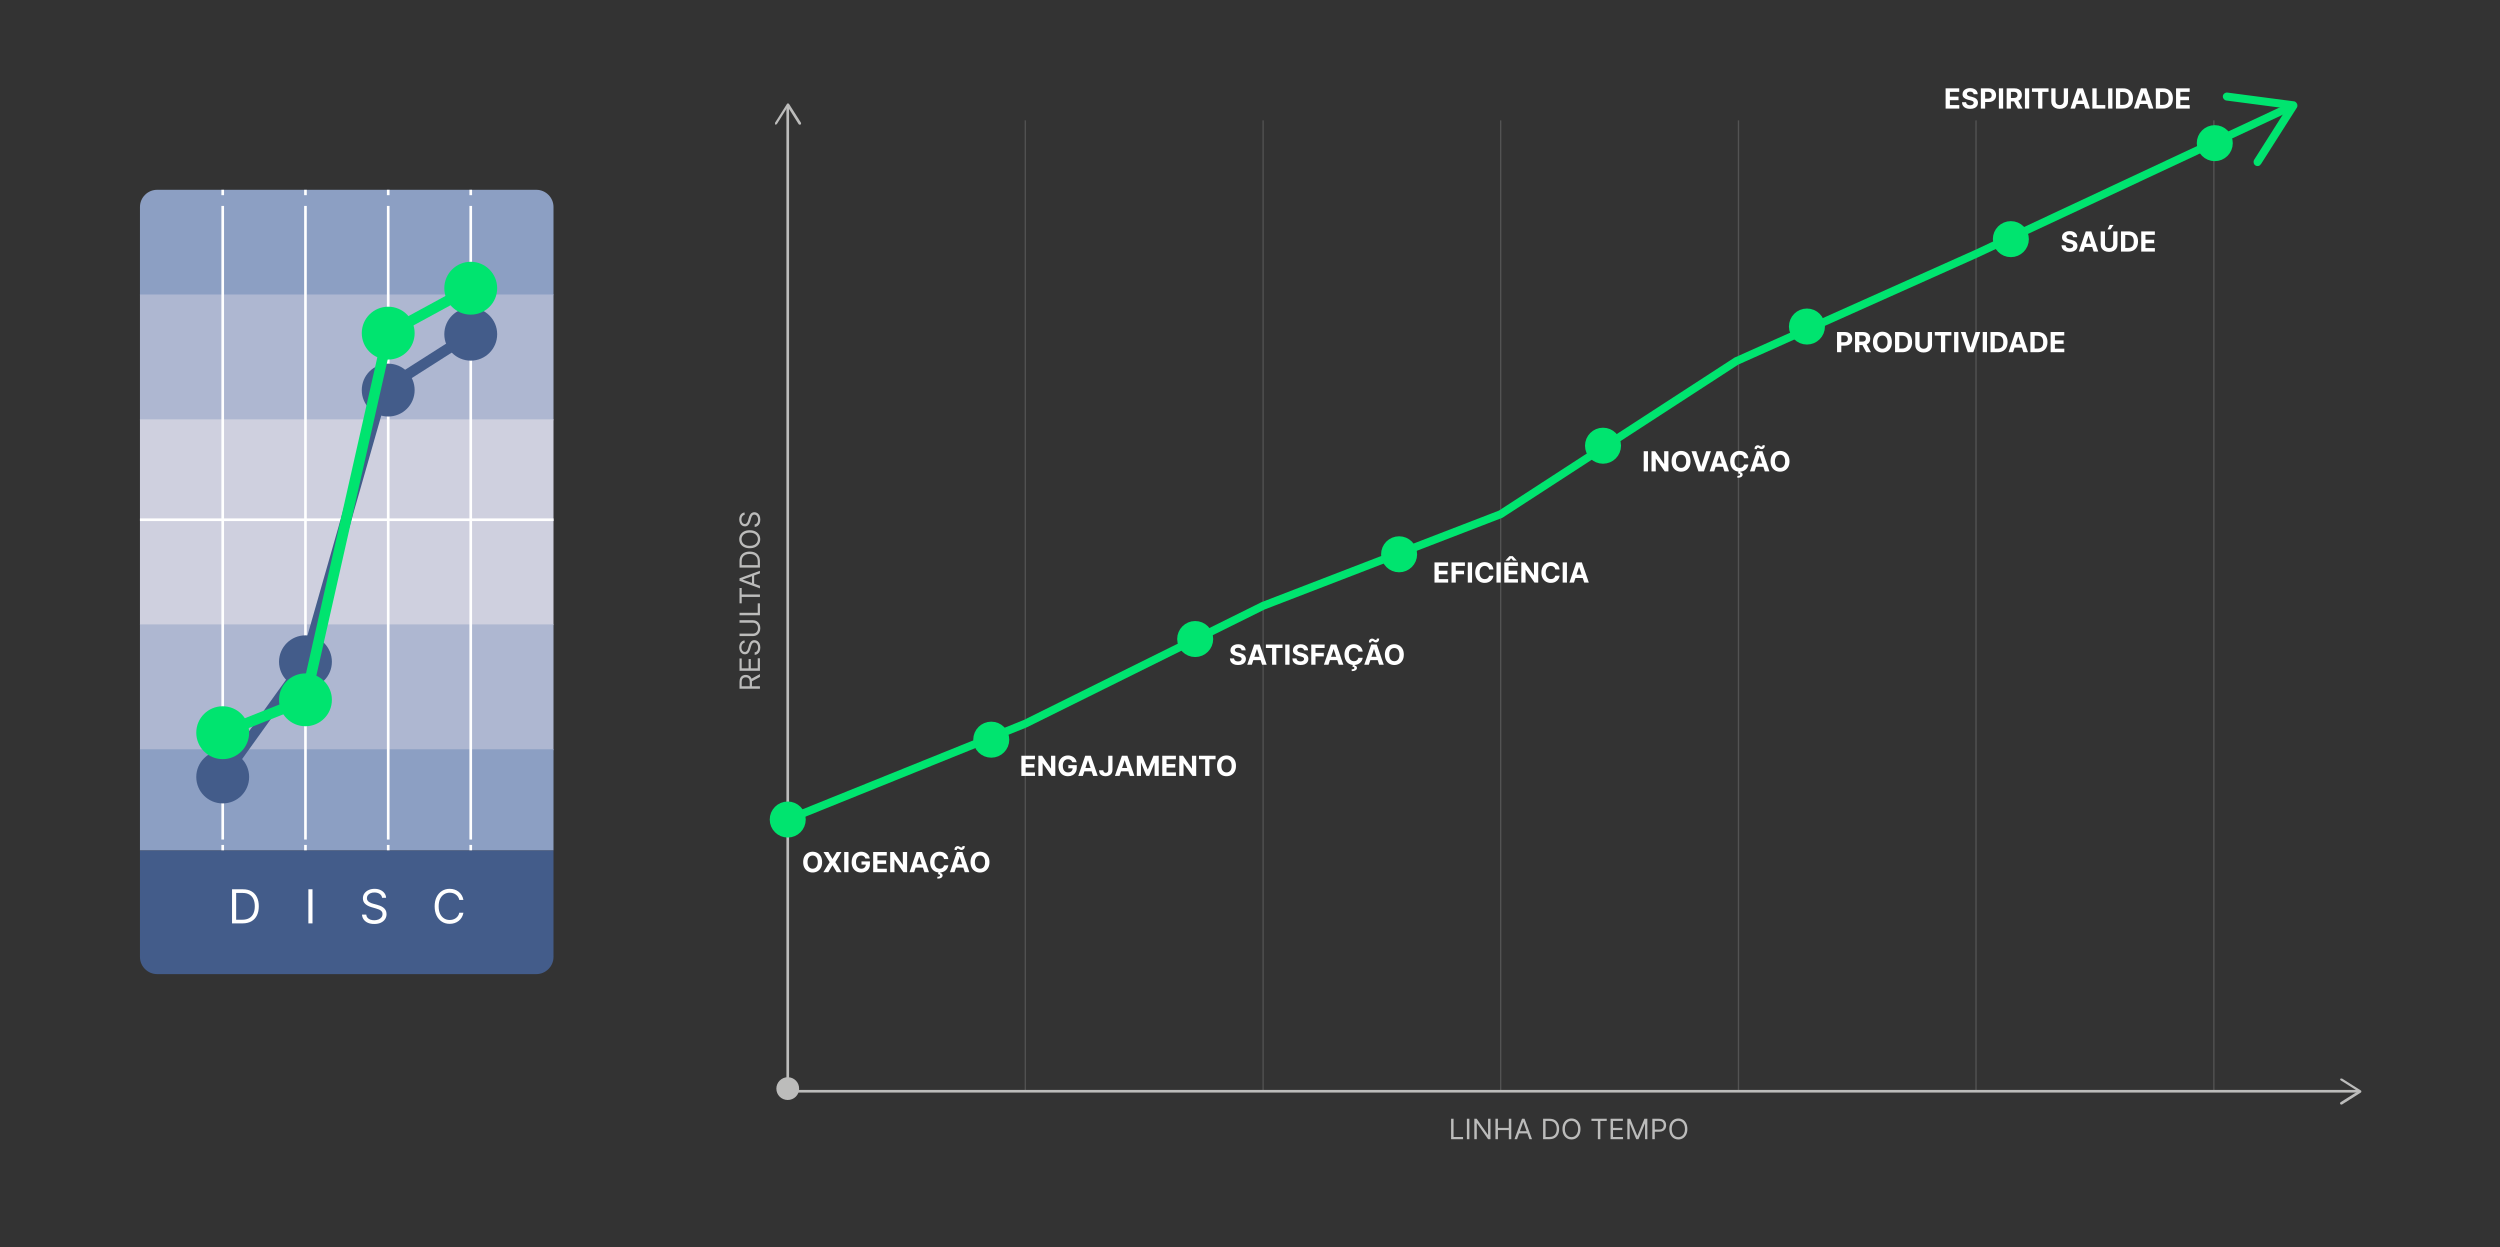 <svg xmlns="http://www.w3.org/2000/svg" width="944" height="471" viewBox="0 0 944 471" fill="none"><rect x="0" y="0" width="944" height="471" fill="#333333" stroke="none"/><g clip-path="url(#clip0_2011_10573)"><path d="M52.849 321.074H209.002V361.33C209.002 364.901 206.08 367.823 202.509 367.823H59.342C55.771 367.823 52.849 364.901 52.849 361.33V321.074Z" fill="#435C8A"></path><path d="M91.587 348.669H87.615V335.796H91.763C93.012 335.796 94.08 336.054 94.969 336.57C95.857 337.081 96.538 337.816 97.011 338.776C97.485 339.731 97.722 340.875 97.722 342.208C97.722 343.549 97.483 344.703 97.005 345.671C96.527 346.635 95.832 347.376 94.918 347.896C94.005 348.411 92.894 348.669 91.587 348.669ZM89.173 347.286H91.486C92.551 347.286 93.433 347.081 94.133 346.67C94.832 346.26 95.354 345.675 95.698 344.917C96.041 344.158 96.213 343.255 96.213 342.208C96.213 341.168 96.043 340.274 95.704 339.524C95.365 338.77 94.858 338.191 94.183 337.789C93.508 337.383 92.668 337.179 91.662 337.179H89.173V347.286ZM118.002 335.796V348.669H116.443V335.796H118.002ZM144.274 339.015C144.199 338.378 143.893 337.883 143.357 337.531C142.82 337.179 142.162 337.003 141.383 337.003C140.813 337.003 140.315 337.095 139.887 337.28C139.464 337.464 139.133 337.718 138.894 338.04C138.659 338.363 138.542 338.73 138.542 339.14C138.542 339.484 138.624 339.779 138.787 340.027C138.955 340.27 139.168 340.473 139.428 340.636C139.688 340.796 139.96 340.928 140.245 341.032C140.53 341.133 140.792 341.215 141.031 341.277L142.338 341.629C142.674 341.717 143.047 341.839 143.457 341.994C143.872 342.149 144.268 342.361 144.645 342.629C145.027 342.893 145.341 343.232 145.588 343.647C145.835 344.062 145.959 344.571 145.959 345.174C145.959 345.87 145.777 346.499 145.412 347.06C145.052 347.622 144.524 348.068 143.828 348.399C143.137 348.73 142.297 348.895 141.308 348.895C140.386 348.895 139.588 348.747 138.913 348.449C138.242 348.152 137.714 347.737 137.329 347.205C136.948 346.672 136.732 346.054 136.682 345.35H138.291C138.333 345.837 138.496 346.239 138.781 346.557C139.07 346.872 139.435 347.106 139.875 347.261C140.319 347.412 140.796 347.488 141.308 347.488C141.903 347.488 142.437 347.391 142.91 347.198C143.384 347.001 143.759 346.729 144.036 346.381C144.312 346.029 144.45 345.619 144.45 345.149C144.45 344.722 144.331 344.374 144.092 344.106C143.853 343.838 143.539 343.62 143.149 343.452C142.76 343.285 142.338 343.138 141.886 343.012L140.302 342.56C139.296 342.271 138.5 341.858 137.913 341.321C137.327 340.785 137.034 340.083 137.034 339.216C137.034 338.495 137.228 337.866 137.618 337.33C138.012 336.79 138.54 336.371 139.202 336.073C139.868 335.771 140.612 335.62 141.433 335.62C142.263 335.62 143.001 335.769 143.646 336.067C144.291 336.36 144.802 336.762 145.18 337.274C145.561 337.785 145.762 338.365 145.783 339.015H144.274ZM174.987 339.819H173.429C173.336 339.371 173.175 338.977 172.945 338.638C172.718 338.298 172.442 338.013 172.115 337.783C171.792 337.548 171.434 337.372 171.04 337.255C170.646 337.137 170.236 337.079 169.808 337.079C169.029 337.079 168.323 337.276 167.69 337.67C167.061 338.063 166.561 338.644 166.188 339.411C165.819 340.177 165.635 341.118 165.635 342.233C165.635 343.347 165.819 344.288 166.188 345.055C166.561 345.822 167.061 346.402 167.69 346.796C168.323 347.19 169.029 347.387 169.808 347.387C170.236 347.387 170.646 347.328 171.04 347.211C171.434 347.094 171.792 346.92 172.115 346.689C172.442 346.455 172.718 346.168 172.945 345.828C173.175 345.485 173.336 345.091 173.429 344.646H174.987C174.87 345.304 174.656 345.893 174.346 346.413C174.036 346.932 173.651 347.374 173.19 347.739C172.729 348.099 172.211 348.374 171.637 348.562C171.067 348.751 170.458 348.845 169.808 348.845C168.71 348.845 167.734 348.577 166.879 348.041C166.024 347.504 165.352 346.742 164.861 345.753C164.371 344.764 164.126 343.59 164.126 342.233C164.126 340.875 164.371 339.702 164.861 338.713C165.352 337.724 166.024 336.961 166.879 336.425C167.734 335.889 168.71 335.62 169.808 335.62C170.458 335.62 171.067 335.715 171.637 335.903C172.211 336.092 172.729 336.368 173.19 336.733C173.651 337.093 174.036 337.533 174.346 338.053C174.656 338.568 174.87 339.157 174.987 339.819Z" fill="white"></path><path d="M59.342 71.669H202.509C206.08 71.669 209.002 74.591 209.002 78.162V111.438H52.849V78.162C52.849 74.591 55.771 71.669 59.342 71.669Z" fill="#8C9FC3"></path><path d="M209.002 111.194H52.849V158.673H209.002V111.194Z" fill="#AEB7D1"></path><path d="M209.002 158.348H52.849V196.493H209.002V158.348Z" fill="#CFD0DF"></path><path d="M209.002 196.25H52.849V236.019H209.002V196.25Z" fill="#CFD0DF"></path><path d="M209.002 235.775H52.849V283.254H209.002V235.775Z" fill="#AEB7D1"></path><path d="M209.002 282.929H52.849V321.075H209.002V282.929Z" fill="#8C9FC3"></path><path d="M84.097 71.669V73.698" stroke="white" stroke-miterlimit="10"></path><path d="M84.097 77.756V317.017" stroke="white" stroke-miterlimit="10"></path><path d="M84.097 319.046V321.075" stroke="white" stroke-miterlimit="10"></path><path d="M115.344 71.669V73.698" stroke="white" stroke-miterlimit="10"></path><path d="M115.344 77.756V317.017" stroke="white" stroke-miterlimit="10"></path><path d="M115.344 319.046V321.075" stroke="white" stroke-miterlimit="10"></path><path d="M146.591 71.669V73.698" stroke="white" stroke-miterlimit="10"></path><path d="M146.591 77.756V317.017" stroke="white" stroke-miterlimit="10"></path><path d="M146.591 319.046V321.075" stroke="white" stroke-miterlimit="10"></path><path d="M177.752 71.669V73.698" stroke="white" stroke-miterlimit="10"></path><path d="M177.752 77.756V317.017" stroke="white" stroke-miterlimit="10"></path><path d="M177.752 319.046V321.075" stroke="white" stroke-miterlimit="10"></path><path d="M52.849 196.25H209.002" stroke="white" stroke-miterlimit="10"></path><path d="M146.587 157.281C152.1 157.281 156.57 152.812 156.57 147.299C156.57 141.785 152.1 137.316 146.587 137.316C141.074 137.316 136.604 141.785 136.604 147.299C136.604 152.812 141.074 157.281 146.587 157.281Z" fill="#435C8A"></path><path d="M177.751 136.18C183.265 136.18 187.734 131.71 187.734 126.197C187.734 120.684 183.265 116.214 177.751 116.214C172.238 116.214 167.769 120.684 167.769 126.197C167.769 131.71 172.238 136.18 177.751 136.18Z" fill="#435C8A"></path><path d="M115.34 259.868C120.854 259.868 125.323 255.399 125.323 249.885C125.323 244.372 120.854 239.903 115.34 239.903C109.827 239.903 105.358 244.372 105.358 249.885C105.358 255.399 109.827 259.868 115.34 259.868Z" fill="#435C8A"></path><path d="M84.094 303.37C89.607 303.37 94.076 298.9 94.076 293.387C94.076 287.874 89.607 283.404 84.094 283.404C78.58 283.404 74.111 287.874 74.111 293.387C74.111 298.9 78.58 303.37 84.094 303.37Z" fill="#435C8A"></path><path d="M84.094 293.387L115.341 249.885L144.64 147.298L177.753 126.197" stroke="#435C8A" stroke-width="4" stroke-miterlimit="10"></path><path d="M177.751 118.811C183.265 118.811 187.734 114.342 187.734 108.829C187.734 103.315 183.265 98.846 177.751 98.846C172.238 98.846 167.769 103.315 167.769 108.829C167.769 114.342 172.238 118.811 177.751 118.811Z" fill="#00E46F"></path><path d="M146.587 135.774C152.1 135.774 156.57 131.305 156.57 125.791C156.57 120.278 152.1 115.809 146.587 115.809C141.074 115.809 136.604 120.278 136.604 125.791C136.604 131.305 141.074 135.774 146.587 135.774Z" fill="#00E46F"></path><path d="M115.34 274.233C120.854 274.233 125.323 269.764 125.323 264.251C125.323 258.737 120.854 254.268 115.34 254.268C109.827 254.268 105.358 258.737 105.358 264.251C105.358 269.764 109.827 274.233 115.34 274.233Z" fill="#00E46F"></path><path d="M84.094 286.651C89.607 286.651 94.076 282.181 94.076 276.668C94.076 271.155 89.607 266.685 84.094 266.685C78.58 266.685 74.111 271.155 74.111 276.668C74.111 282.181 78.58 286.651 84.094 286.651Z" fill="#00E46F"></path><path d="M84.094 276.668L115.341 264.25L146.588 125.791L177.753 108.828" stroke="#00E46F" stroke-width="4" stroke-miterlimit="10"></path><path d="M297.45 45.455V412.055" stroke="#D3D3D3" stroke-width="0.5" stroke-miterlimit="10"></path><path opacity="0.2" d="M387.15 45.455V412.055" stroke="#D3D3D3" stroke-width="0.5" stroke-miterlimit="10"></path><path opacity="0.2" d="M476.95 45.455V412.055" stroke="#D3D3D3" stroke-width="0.5" stroke-miterlimit="10"></path><path opacity="0.2" d="M566.65 45.455V412.055" stroke="#D3D3D3" stroke-width="0.5" stroke-miterlimit="10"></path><path opacity="0.2" d="M656.45 45.455V412.055" stroke="#D3D3D3" stroke-width="0.5" stroke-miterlimit="10"></path><path opacity="0.2" d="M835.95 45.455V412.055" stroke="#D3D3D3" stroke-width="0.5" stroke-miterlimit="10"></path><path opacity="0.2" d="M746.15 45.455V412.055" stroke="#D3D3D3" stroke-width="0.5" stroke-miterlimit="10"></path><path d="M297.45 40.255V411.255" stroke="#BCBCBB" stroke-miterlimit="10"></path><path d="M292.65 47.055C292.85 47.155 293.15 47.055 293.35 46.855L297.45 40.355L301.55 46.855C301.65 47.055 302.05 47.155 302.25 47.055C302.45 46.955 302.55 46.555 302.45 46.355L297.95 39.255C297.95 39.155 297.65 39.055 297.55 39.055C297.45 39.055 297.25 39.055 297.15 39.255L292.65 46.355C292.65 46.355 292.65 46.555 292.65 46.655C292.65 46.855 292.65 46.955 292.85 47.055H292.65Z" fill="#BCBCBB"></path><path d="M297.45 414.855C299.549 414.855 301.25 413.153 301.25 411.055C301.25 408.956 299.549 407.255 297.45 407.255C295.351 407.255 293.65 408.956 293.65 411.055C293.65 413.153 295.351 414.855 297.45 414.855Z" fill="#BCBCBB"></path><path d="M293.15 411.055C293.15 408.755 295.05 406.755 297.45 406.755C299.85 406.755 301.75 408.655 301.75 411.055C301.75 413.455 299.85 415.355 297.45 415.355C295.05 415.355 293.15 413.455 293.15 411.055C293.15 413.355 293.15 408.655 293.15 411.055ZM300.65 411.055C300.65 409.255 299.15 407.755 297.35 407.755C295.55 407.755 294.05 409.255 294.05 411.055C294.05 412.855 295.55 414.355 297.35 414.355C299.15 414.355 300.65 412.855 300.65 411.055C300.65 412.855 300.65 409.255 300.65 411.055Z" fill="#BCBCBB"></path><path d="M286.95 260.066H279.241V257.462C279.241 256.859 279.344 256.365 279.55 255.979C279.753 255.592 280.033 255.306 280.389 255.12C280.745 254.935 281.151 254.842 281.605 254.842C282.059 254.842 282.462 254.935 282.813 255.12C283.164 255.306 283.441 255.591 283.641 255.975C283.84 256.359 283.939 256.849 283.939 257.447V259.555H283.095V257.477C283.095 257.065 283.035 256.734 282.915 256.483C282.794 256.229 282.624 256.046 282.403 255.933C282.18 255.818 281.914 255.76 281.605 255.76C281.296 255.76 281.026 255.818 280.796 255.933C280.565 256.049 280.386 256.233 280.261 256.487C280.133 256.74 280.069 257.075 280.069 257.492V259.133H286.95V260.066ZM283.487 256.438L286.95 254.541V255.625L283.487 257.492V256.438ZM286.95 253.286H279.241V248.634H280.069V252.353H282.674V248.875H283.502V252.353H286.122V248.573H286.95V253.286ZM281.168 242.735C280.787 242.78 280.491 242.963 280.28 243.285C280.069 243.606 279.964 244 279.964 244.467C279.964 244.808 280.019 245.107 280.129 245.363C280.24 245.616 280.392 245.814 280.585 245.957C280.778 246.098 280.998 246.168 281.243 246.168C281.449 246.168 281.626 246.119 281.774 246.021C281.92 245.921 282.041 245.793 282.139 245.637C282.235 245.482 282.314 245.319 282.377 245.148C282.437 244.977 282.486 244.821 282.523 244.677L282.734 243.895C282.787 243.694 282.86 243.47 282.952 243.224C283.045 242.976 283.172 242.739 283.333 242.513C283.491 242.285 283.694 242.096 283.942 241.948C284.191 241.8 284.496 241.726 284.857 241.726C285.274 241.726 285.65 241.835 285.986 242.054C286.323 242.27 286.59 242.586 286.788 243.002C286.986 243.416 287.086 243.92 287.086 244.512C287.086 245.064 286.996 245.542 286.818 245.946C286.64 246.348 286.392 246.664 286.073 246.895C285.754 247.123 285.384 247.252 284.963 247.282V246.319C285.254 246.294 285.495 246.196 285.685 246.025C285.873 245.852 286.014 245.634 286.107 245.37C286.197 245.104 286.242 244.818 286.242 244.512C286.242 244.155 286.185 243.836 286.069 243.552C285.951 243.268 285.788 243.044 285.58 242.878C285.369 242.713 285.123 242.63 284.842 242.63C284.586 242.63 284.378 242.701 284.217 242.844C284.057 242.987 283.926 243.176 283.826 243.409C283.725 243.642 283.638 243.895 283.562 244.166L283.291 245.114C283.118 245.716 282.871 246.193 282.55 246.545C282.228 246.896 281.808 247.072 281.289 247.072C280.857 247.072 280.481 246.955 280.159 246.721C279.836 246.486 279.585 246.169 279.407 245.773C279.226 245.374 279.136 244.928 279.136 244.437C279.136 243.94 279.225 243.498 279.403 243.112C279.578 242.725 279.819 242.419 280.126 242.193C280.432 241.965 280.779 241.844 281.168 241.832V242.735ZM279.241 235.132V234.199H284.345C284.872 234.199 285.343 234.323 285.757 234.572C286.168 234.817 286.493 235.165 286.732 235.614C286.968 236.063 287.086 236.59 287.086 237.195C287.086 237.8 286.968 238.327 286.732 238.776C286.493 239.225 286.168 239.574 285.757 239.823C285.343 240.069 284.872 240.191 284.345 240.191H279.241V239.258H284.27C284.646 239.258 284.981 239.175 285.275 239.01C285.566 238.844 285.796 238.608 285.964 238.302C286.129 237.993 286.212 237.624 286.212 237.195C286.212 236.766 286.129 236.397 285.964 236.088C285.796 235.78 285.566 235.544 285.275 235.381C284.981 235.215 284.646 235.132 284.27 235.132H279.241ZM286.95 232.335H279.241V231.401H286.122V227.818H286.95V232.335ZM280.069 227.819H279.241V222.037H280.069V224.461H286.95V225.394H280.069V227.819ZM286.95 221.18V222.159L279.241 219.328V218.365L286.95 215.534V216.513L280.461 218.816V218.877L286.95 221.18ZM283.939 220.819V216.874H284.767V220.819H283.939ZM286.95 211.954V214.333H279.241V211.849C279.241 211.101 279.395 210.461 279.704 209.929C280.01 209.397 280.45 208.989 281.025 208.706C281.597 208.422 282.282 208.28 283.08 208.28C283.883 208.28 284.575 208.423 285.154 208.71C285.732 208.996 286.176 209.412 286.487 209.959C286.796 210.506 286.95 211.171 286.95 211.954ZM286.122 213.4V212.015C286.122 211.377 285.999 210.849 285.753 210.43C285.507 210.011 285.157 209.698 284.703 209.493C284.249 209.287 283.708 209.184 283.08 209.184C282.458 209.184 281.922 209.285 281.473 209.489C281.021 209.692 280.675 209.996 280.434 210.4C280.191 210.804 280.069 211.307 280.069 211.909V213.4H286.122ZM283.095 200.21C283.909 200.21 284.611 200.357 285.203 200.65C285.796 200.944 286.252 201.347 286.574 201.859C286.895 202.371 287.055 202.955 287.055 203.613C287.055 204.27 286.895 204.855 286.574 205.367C286.252 205.879 285.796 206.282 285.203 206.575C284.611 206.869 283.909 207.016 283.095 207.016C282.282 207.016 281.58 206.869 280.988 206.575C280.395 206.282 279.939 205.879 279.617 205.367C279.296 204.855 279.136 204.27 279.136 203.613C279.136 202.955 279.296 202.371 279.617 201.859C279.939 201.347 280.395 200.944 280.988 200.65C281.58 200.357 282.282 200.21 283.095 200.21ZM283.095 201.113C282.428 201.113 281.865 201.225 281.405 201.448C280.946 201.669 280.599 201.969 280.363 202.348C280.127 202.724 280.009 203.146 280.009 203.613C280.009 204.08 280.127 204.502 280.363 204.881C280.599 205.258 280.946 205.558 281.405 205.781C281.865 206.002 282.428 206.112 283.095 206.112C283.763 206.112 284.326 206.002 284.786 205.781C285.245 205.558 285.592 205.258 285.828 204.881C286.064 204.502 286.182 204.08 286.182 203.613C286.182 203.146 286.064 202.724 285.828 202.348C285.592 201.969 285.245 201.669 284.786 201.448C284.326 201.225 283.763 201.113 283.095 201.113ZM281.168 194.424C280.787 194.47 280.491 194.653 280.28 194.974C280.069 195.295 279.964 195.689 279.964 196.156C279.964 196.497 280.019 196.796 280.129 197.052C280.24 197.305 280.392 197.504 280.585 197.647C280.778 197.787 280.998 197.857 281.243 197.857C281.449 197.857 281.626 197.808 281.774 197.711C281.92 197.61 282.041 197.482 282.139 197.327C282.235 197.171 282.314 197.008 282.377 196.837C282.437 196.667 282.486 196.51 282.523 196.367L282.734 195.584C282.787 195.383 282.86 195.16 282.952 194.914C283.045 194.665 283.172 194.428 283.333 194.202C283.491 193.974 283.694 193.786 283.942 193.638C284.191 193.49 284.496 193.416 284.857 193.416C285.274 193.416 285.65 193.525 285.986 193.743C286.323 193.959 286.59 194.275 286.788 194.692C286.986 195.106 287.086 195.609 287.086 196.201C287.086 196.753 286.996 197.231 286.818 197.635C286.64 198.037 286.392 198.353 286.073 198.584C285.754 198.812 285.384 198.941 284.963 198.972V198.008C285.254 197.983 285.495 197.885 285.685 197.714C285.873 197.541 286.014 197.323 286.107 197.059C286.197 196.793 286.242 196.507 286.242 196.201C286.242 195.845 286.185 195.525 286.069 195.241C285.951 194.958 285.788 194.733 285.58 194.567C285.369 194.402 285.123 194.319 284.842 194.319C284.586 194.319 284.378 194.391 284.217 194.534C284.057 194.677 283.926 194.865 283.826 195.098C283.725 195.332 283.638 195.584 283.562 195.855L283.291 196.803C283.118 197.406 282.871 197.882 282.55 198.234C282.228 198.585 281.808 198.761 281.289 198.761C280.857 198.761 280.481 198.644 280.159 198.411C279.836 198.175 279.585 197.859 279.407 197.462C279.226 197.063 279.136 196.618 279.136 196.126C279.136 195.629 279.225 195.187 279.403 194.801C279.578 194.414 279.819 194.108 280.126 193.882C280.432 193.654 280.779 193.534 281.168 193.521V194.424Z" fill="#BCBCBB"></path><path d="M547.934 430.155V422.445H548.867V429.326H552.451V430.155H547.934ZM554.83 422.445V430.155H553.896V422.445H554.83ZM562.814 422.445V430.155H561.911L557.71 424.102H557.635V430.155H556.701V422.445H557.605L561.821 428.513H561.896V422.445H562.814ZM564.682 430.155V422.445H565.616V425.878H569.726V422.445H570.66V430.155H569.726V426.707H565.616V430.155H564.682ZM572.845 430.155H571.866L574.697 422.445H575.661L578.491 430.155H577.513L575.209 423.665H575.149L572.845 430.155ZM573.206 427.143H577.151V427.971H573.206V427.143ZM585.052 430.155H582.673V422.445H585.158C585.906 422.445 586.545 422.6 587.077 422.908C587.609 423.215 588.017 423.655 588.301 424.23C588.584 424.802 588.726 425.487 588.726 426.285C588.726 427.088 588.583 427.779 588.297 428.359C588.011 428.936 587.594 429.38 587.047 429.692C586.5 430 585.835 430.155 585.052 430.155ZM583.607 429.326H584.992C585.63 429.326 586.158 429.203 586.577 428.958C586.996 428.712 587.308 428.362 587.514 427.907C587.72 427.453 587.823 426.912 587.823 426.285C587.823 425.663 587.721 425.127 587.518 424.678C587.315 424.226 587.011 423.88 586.607 423.639C586.203 423.395 585.7 423.274 585.098 423.274H583.607V429.326ZM596.797 426.3C596.797 427.113 596.65 427.816 596.356 428.408C596.063 429 595.66 429.457 595.148 429.778C594.636 430.099 594.051 430.26 593.394 430.26C592.736 430.26 592.152 430.099 591.64 429.778C591.128 429.457 590.725 429 590.431 428.408C590.138 427.816 589.991 427.113 589.991 426.3C589.991 425.487 590.138 424.784 590.431 424.192C590.725 423.6 591.128 423.143 591.64 422.822C592.152 422.501 592.736 422.34 593.394 422.34C594.051 422.34 594.636 422.501 595.148 422.822C595.66 423.143 596.063 423.6 596.356 424.192C596.65 424.784 596.797 425.487 596.797 426.3ZM595.893 426.3C595.893 425.632 595.782 425.069 595.558 424.61C595.337 424.151 595.038 423.803 594.659 423.567C594.282 423.331 593.861 423.213 593.394 423.213C592.927 423.213 592.504 423.331 592.125 423.567C591.749 423.803 591.449 424.151 591.226 424.61C591.005 425.069 590.894 425.632 590.894 426.3C590.894 426.968 591.005 427.531 591.226 427.99C591.449 428.449 591.749 428.797 592.125 429.033C592.504 429.269 592.927 429.387 593.394 429.387C593.861 429.387 594.282 429.269 594.659 429.033C595.038 428.797 595.337 428.449 595.558 427.99C595.782 427.531 595.893 426.968 595.893 426.3ZM600.926 423.274V422.445H606.708V423.274H604.284V430.155H603.35V423.274H600.926ZM608.149 430.155V422.445H612.801V423.274H609.082V425.878H612.56V426.707H609.082V429.326H612.861V430.155H608.149ZM614.484 422.445H615.598L618.218 428.845H618.308L620.928 422.445H622.042V430.155H621.169V424.297H621.094L618.685 430.155H617.841L615.432 424.297H615.357V430.155H614.484V422.445ZM623.914 430.155V422.445H626.519C627.124 422.445 627.618 422.555 628.002 422.773C628.388 422.989 628.674 423.281 628.86 423.65C629.046 424.019 629.139 424.43 629.139 424.885C629.139 425.339 629.046 425.752 628.86 426.123C628.677 426.494 628.393 426.791 628.009 427.011C627.625 427.23 627.134 427.339 626.534 427.339H624.667V426.511H626.504C626.918 426.511 627.25 426.439 627.501 426.296C627.752 426.153 627.934 425.96 628.047 425.717C628.163 425.471 628.22 425.193 628.22 424.885C628.22 424.576 628.163 424.3 628.047 424.057C627.934 423.813 627.751 423.622 627.498 423.484C627.244 423.344 626.908 423.274 626.489 423.274H624.848V430.155H623.914ZM637.147 426.3C637.147 427.113 637 427.816 636.707 428.408C636.413 429 636.01 429.457 635.498 429.778C634.986 430.099 634.402 430.26 633.744 430.26C633.087 430.26 632.502 430.099 631.99 429.778C631.478 429.457 631.075 429 630.782 428.408C630.488 427.816 630.341 427.113 630.341 426.3C630.341 425.487 630.488 424.784 630.782 424.192C631.075 423.6 631.478 423.143 631.99 422.822C632.502 422.501 633.087 422.34 633.744 422.34C634.402 422.34 634.986 422.501 635.498 422.822C636.01 423.143 636.413 423.6 636.707 424.192C637 424.784 637.147 425.487 637.147 426.3ZM636.244 426.3C636.244 425.632 636.132 425.069 635.909 424.61C635.688 424.151 635.388 423.803 635.009 423.567C634.633 423.331 634.211 423.213 633.744 423.213C633.277 423.213 632.855 423.331 632.476 423.567C632.099 423.803 631.799 424.151 631.576 424.61C631.355 425.069 631.245 425.632 631.245 426.3C631.245 426.968 631.355 427.531 631.576 427.99C631.799 428.449 632.099 428.797 632.476 429.033C632.855 429.269 633.277 429.387 633.744 429.387C634.211 429.387 634.633 429.269 635.009 429.033C635.388 428.797 635.688 428.449 635.909 427.99C636.132 427.531 636.244 426.968 636.244 426.3Z" fill="#BCBCBB"></path><path d="M310.431 325.536C310.431 326.369 310.273 327.078 309.958 327.662C309.644 328.246 309.217 328.692 308.675 329C308.136 329.306 307.529 329.459 306.855 329.459C306.177 329.459 305.568 329.305 305.028 328.997C304.489 328.688 304.063 328.242 303.749 327.658C303.436 327.074 303.28 326.367 303.28 325.536C303.28 324.704 303.436 323.995 303.749 323.411C304.063 322.827 304.489 322.382 305.028 322.076C305.568 321.768 306.177 321.614 306.855 321.614C307.529 321.614 308.136 321.768 308.675 322.076C309.217 322.382 309.644 322.827 309.958 323.411C310.273 323.995 310.431 324.704 310.431 325.536ZM308.794 325.536C308.794 324.997 308.713 324.542 308.552 324.172C308.393 323.801 308.168 323.52 307.877 323.329C307.586 323.138 307.246 323.042 306.855 323.042C306.465 323.042 306.124 323.138 305.834 323.329C305.543 323.52 305.317 323.801 305.155 324.172C304.996 324.542 304.916 324.997 304.916 325.536C304.916 326.076 304.996 326.531 305.155 326.901C305.317 327.271 305.543 327.552 305.834 327.744C306.124 327.935 306.465 328.031 306.855 328.031C307.246 328.031 307.586 327.935 307.877 327.744C308.168 327.552 308.393 327.271 308.552 326.901C308.713 326.531 308.794 326.076 308.794 325.536ZM312.782 321.718L314.322 324.321H314.382L315.929 321.718H317.752L315.422 325.536L317.805 329.354H315.948L314.382 326.748H314.322L312.756 329.354H310.907L313.297 325.536L310.951 321.718H312.782ZM320.389 321.718V329.354H318.774V321.718H320.389ZM326.781 324.187C326.728 324.005 326.655 323.845 326.561 323.706C326.466 323.564 326.35 323.445 326.214 323.348C326.08 323.248 325.925 323.172 325.751 323.12C325.58 323.068 325.39 323.042 325.181 323.042C324.791 323.042 324.448 323.139 324.152 323.333C323.858 323.527 323.63 323.809 323.466 324.179C323.302 324.547 323.22 324.997 323.22 325.529C323.22 326.061 323.3 326.513 323.462 326.886C323.624 327.259 323.852 327.544 324.148 327.74C324.444 327.934 324.793 328.031 325.196 328.031C325.561 328.031 325.873 327.966 326.132 327.837C326.393 327.705 326.592 327.52 326.728 327.281C326.868 327.043 326.937 326.761 326.937 326.435L327.265 326.483H325.297V325.268H328.492V326.23C328.492 326.901 328.35 327.478 328.067 327.96C327.784 328.44 327.393 328.81 326.896 329.071C326.399 329.33 325.83 329.459 325.188 329.459C324.472 329.459 323.844 329.301 323.302 328.985C322.76 328.667 322.337 328.216 322.034 327.632C321.733 327.045 321.583 326.349 321.583 325.544C321.583 324.925 321.672 324.373 321.851 323.888C322.033 323.401 322.286 322.988 322.612 322.65C322.937 322.312 323.317 322.055 323.749 321.878C324.182 321.702 324.65 321.614 325.155 321.614C325.587 321.614 325.99 321.677 326.363 321.804C326.736 321.928 327.066 322.105 327.355 322.333C327.646 322.562 327.883 322.834 328.067 323.15C328.251 323.463 328.369 323.809 328.421 324.187H326.781ZM329.705 329.354V321.718H334.85V323.049H331.319V324.869H334.586V326.2H331.319V328.023H334.865V329.354H329.705ZM342.521 321.718V329.354H341.127L337.804 324.548H337.748V329.354H336.134V321.718H337.551L340.847 326.521H340.914V321.718H342.521ZM345.171 329.354H343.441L346.077 321.718H348.158L350.791 329.354H349.06L347.148 323.463H347.088L345.171 329.354ZM345.063 326.353H349.15V327.613H345.063V326.353ZM358.088 324.392H356.455C356.426 324.18 356.365 323.993 356.273 323.829C356.181 323.662 356.063 323.52 355.918 323.403C355.774 323.287 355.608 323.197 355.419 323.135C355.232 323.073 355.03 323.042 354.811 323.042C354.416 323.042 354.071 323.14 353.778 323.336C353.485 323.53 353.257 323.814 353.096 324.187C352.934 324.557 352.853 325.007 352.853 325.536C352.853 326.081 352.934 326.538 353.096 326.908C353.26 327.279 353.489 327.559 353.782 327.747C354.075 327.936 354.414 328.031 354.8 328.031C355.016 328.031 355.216 328.002 355.4 327.945C355.587 327.888 355.752 327.805 355.896 327.695C356.04 327.583 356.16 327.448 356.254 327.289C356.351 327.13 356.418 326.948 356.455 326.744L358.088 326.752C358.046 327.102 357.941 327.44 357.772 327.766C357.605 328.089 357.38 328.379 357.097 328.635C356.816 328.888 356.48 329.09 356.09 329.239C355.702 329.386 355.263 329.459 354.774 329.459C354.093 329.459 353.484 329.305 352.947 328.997C352.412 328.688 351.99 328.242 351.679 327.658C351.371 327.074 351.217 326.367 351.217 325.536C351.217 324.704 351.373 323.995 351.686 323.411C352 322.827 352.425 322.382 352.962 322.076C353.498 321.768 354.103 321.614 354.774 321.614C355.216 321.614 355.626 321.676 356.004 321.8C356.384 321.924 356.721 322.106 357.015 322.345C357.308 322.581 357.547 322.87 357.731 323.213C357.917 323.556 358.036 323.949 358.088 324.392ZM354.375 329.332H355.106L355.046 329.657C355.302 329.696 355.511 329.792 355.672 329.944C355.836 330.095 355.92 330.302 355.922 330.563C355.925 330.933 355.753 331.228 355.408 331.446C355.062 331.668 354.577 331.778 353.953 331.778L353.938 331.07C354.252 331.07 354.497 331.031 354.673 330.954C354.852 330.88 354.945 330.763 354.953 330.604C354.958 330.452 354.899 330.336 354.777 330.257C354.656 330.177 354.465 330.121 354.207 330.089L354.375 329.332ZM360.419 329.354H358.689L361.325 321.718H363.406L366.038 329.354H364.308L362.395 323.463H362.335L360.419 329.354ZM360.311 326.353H364.397V327.613H360.311V326.353ZM361.295 320.965L360.415 320.954C360.415 320.479 360.532 320.115 360.766 319.861C360.999 319.608 361.286 319.48 361.627 319.477C361.801 319.477 361.95 319.506 362.074 319.563C362.199 319.618 362.312 319.682 362.414 319.757C362.516 319.831 362.613 319.897 362.705 319.954C362.797 320.009 362.896 320.036 363.003 320.036C363.147 320.034 363.256 319.981 363.331 319.876C363.408 319.769 363.447 319.63 363.447 319.459L364.315 319.485C364.31 319.954 364.191 320.317 363.957 320.573C363.724 320.827 363.438 320.955 363.1 320.957C362.916 320.96 362.761 320.933 362.634 320.875C362.509 320.818 362.4 320.754 362.306 320.682C362.211 320.607 362.119 320.541 362.03 320.484C361.94 320.427 361.84 320.398 361.728 320.398C361.598 320.398 361.494 320.449 361.414 320.551C361.335 320.653 361.295 320.791 361.295 320.965ZM373.616 325.536C373.616 326.369 373.458 327.078 373.142 327.662C372.829 328.246 372.401 328.692 371.859 329C371.32 329.306 370.714 329.459 370.04 329.459C369.361 329.459 368.752 329.305 368.213 328.997C367.673 328.688 367.247 328.242 366.934 327.658C366.621 327.074 366.464 326.367 366.464 325.536C366.464 324.704 366.621 323.995 366.934 323.411C367.247 322.827 367.673 322.382 368.213 322.076C368.752 321.768 369.361 321.614 370.04 321.614C370.714 321.614 371.32 321.768 371.859 322.076C372.401 322.382 372.829 322.827 373.142 323.411C373.458 323.995 373.616 324.704 373.616 325.536ZM371.979 325.536C371.979 324.997 371.898 324.542 371.736 324.172C371.577 323.801 371.352 323.52 371.062 323.329C370.771 323.138 370.43 323.042 370.04 323.042C369.65 323.042 369.309 323.138 369.018 323.329C368.727 323.52 368.501 323.801 368.34 324.172C368.181 324.542 368.101 324.997 368.101 325.536C368.101 326.076 368.181 326.531 368.34 326.901C368.501 327.271 368.727 327.552 369.018 327.744C369.309 327.935 369.65 328.031 370.04 328.031C370.43 328.031 370.771 327.935 371.062 327.744C371.352 327.552 371.577 327.271 371.736 326.901C371.898 326.531 371.979 326.076 371.979 325.536Z" fill="white"></path><path d="M385.664 293V285.364H390.809V286.695H387.278V288.514H390.545V289.846H387.278V291.669H390.824V293H385.664ZM398.48 285.364V293H397.086L393.763 288.194H393.707V293H392.093V285.364H393.51L396.806 290.166H396.873V285.364H398.48ZM404.878 287.832C404.825 287.651 404.752 287.49 404.658 287.351C404.563 287.209 404.448 287.09 404.311 286.993C404.177 286.894 404.023 286.818 403.849 286.766C403.677 286.713 403.487 286.687 403.278 286.687C402.888 286.687 402.545 286.784 402.249 286.978C401.956 287.172 401.727 287.454 401.563 287.825C401.399 288.192 401.317 288.642 401.317 289.174C401.317 289.706 401.398 290.159 401.559 290.532C401.721 290.904 401.949 291.189 402.245 291.385C402.541 291.579 402.89 291.676 403.293 291.676C403.658 291.676 403.97 291.612 404.229 291.482C404.49 291.351 404.689 291.165 404.825 290.927C404.965 290.688 405.034 290.406 405.034 290.08L405.362 290.129H403.394V288.913H406.589V289.875C406.589 290.547 406.447 291.123 406.164 291.605C405.881 292.085 405.49 292.456 404.993 292.717C404.496 292.975 403.927 293.104 403.286 293.104C402.57 293.104 401.941 292.947 401.399 292.631C400.857 292.313 400.434 291.862 400.131 291.277C399.83 290.691 399.68 289.995 399.68 289.189C399.68 288.57 399.769 288.018 399.948 287.534C400.13 287.047 400.383 286.634 400.709 286.296C401.035 285.958 401.414 285.7 401.846 285.524C402.279 285.347 402.747 285.259 403.252 285.259C403.684 285.259 404.087 285.323 404.46 285.449C404.833 285.574 405.164 285.75 405.452 285.979C405.743 286.208 405.98 286.48 406.164 286.795C406.348 287.109 406.466 287.454 406.518 287.832H404.878ZM408.882 293H407.152L409.788 285.364H411.869L414.501 293H412.771L410.858 287.109H410.799L408.882 293ZM408.774 289.998H412.861V291.259H408.774V289.998ZM418.478 285.364H420.074V290.688C420.074 291.18 419.963 291.608 419.742 291.971C419.523 292.334 419.219 292.613 418.829 292.81C418.438 293.006 417.985 293.104 417.468 293.104C417.008 293.104 416.59 293.024 416.215 292.862C415.842 292.698 415.546 292.449 415.327 292.116C415.109 291.781 415 291.359 415.003 290.852H416.61C416.615 291.054 416.656 291.226 416.733 291.371C416.813 291.512 416.921 291.622 417.057 291.699C417.197 291.773 417.361 291.811 417.55 291.811C417.748 291.811 417.916 291.768 418.053 291.684C418.192 291.597 418.298 291.47 418.37 291.303C418.442 291.137 418.478 290.932 418.478 290.688V285.364ZM422.725 293H420.995L423.631 285.364H425.712L428.344 293H426.614L424.701 287.109H424.642L422.725 293ZM422.617 289.998H426.704V291.259H422.617V289.998ZM429.263 285.364H431.254L433.357 290.494H433.447L435.55 285.364H437.541V293H435.975V288.03H435.912L433.935 292.963H432.869L430.893 288.011H430.829V293H429.263V285.364ZM438.871 293V285.364H444.017V286.695H440.486V288.514H443.752V289.846H440.486V291.669H444.032V293H438.871ZM451.688 285.364V293H450.293L446.971 288.194H446.915V293H445.3V285.364H446.717L450.013 290.166H450.081V285.364H451.688ZM452.731 286.695V285.364H459.002V286.695H456.665V293H455.069V286.695H452.731ZM466.704 289.182C466.704 290.015 466.546 290.723 466.231 291.307C465.917 291.891 465.49 292.338 464.948 292.646C464.408 292.952 463.802 293.104 463.128 293.104C462.45 293.104 461.841 292.95 461.301 292.642C460.762 292.334 460.335 291.888 460.022 291.303C459.709 290.719 459.552 290.012 459.552 289.182C459.552 288.349 459.709 287.641 460.022 287.056C460.335 286.472 460.762 286.027 461.301 285.722C461.841 285.413 462.45 285.259 463.128 285.259C463.802 285.259 464.408 285.413 464.948 285.722C465.49 286.027 465.917 286.472 466.231 287.056C466.546 287.641 466.704 288.349 466.704 289.182ZM465.067 289.182C465.067 288.642 464.986 288.187 464.825 287.817C464.666 287.447 464.441 287.166 464.15 286.974C463.859 286.783 463.519 286.687 463.128 286.687C462.738 286.687 462.397 286.783 462.107 286.974C461.816 287.166 461.59 287.447 461.428 287.817C461.269 288.187 461.189 288.642 461.189 289.182C461.189 289.721 461.269 290.176 461.428 290.547C461.59 290.917 461.816 291.198 462.107 291.389C462.397 291.581 462.738 291.676 463.128 291.676C463.519 291.676 463.859 291.581 464.15 291.389C464.441 291.198 464.666 290.917 464.825 290.547C464.986 290.176 465.067 289.721 465.067 289.182Z" fill="white"></path><path d="M468.806 245.56C468.776 245.259 468.648 245.025 468.422 244.859C468.196 244.692 467.889 244.609 467.501 244.609C467.238 244.609 467.015 244.646 466.834 244.721C466.652 244.793 466.513 244.894 466.416 245.023C466.322 245.152 466.275 245.299 466.275 245.463C466.27 245.6 466.298 245.719 466.36 245.821C466.425 245.923 466.513 246.011 466.625 246.086C466.737 246.158 466.866 246.221 467.013 246.276C467.159 246.328 467.316 246.373 467.483 246.41L468.169 246.574C468.502 246.649 468.808 246.748 469.086 246.872C469.364 246.997 469.605 247.15 469.809 247.331C470.013 247.512 470.171 247.726 470.283 247.972C470.397 248.218 470.456 248.501 470.458 248.819C470.456 249.286 470.336 249.691 470.1 250.034C469.866 250.375 469.528 250.64 469.086 250.828C468.646 251.015 468.115 251.108 467.494 251.108C466.877 251.108 466.34 251.014 465.883 250.825C465.428 250.636 465.073 250.356 464.817 249.986C464.563 249.613 464.43 249.152 464.418 248.602H465.98C465.997 248.858 466.071 249.072 466.2 249.244C466.332 249.413 466.507 249.541 466.726 249.628C466.947 249.712 467.197 249.755 467.475 249.755C467.749 249.755 467.986 249.715 468.187 249.635C468.391 249.556 468.549 249.445 468.661 249.303C468.773 249.162 468.829 248.999 468.829 248.815C468.829 248.643 468.778 248.499 468.676 248.382C468.576 248.266 468.43 248.166 468.236 248.084C468.044 248.002 467.809 247.928 467.531 247.86L466.7 247.652C466.056 247.495 465.547 247.25 465.175 246.917C464.802 246.584 464.616 246.135 464.619 245.571C464.616 245.109 464.74 244.705 464.988 244.359C465.239 244.014 465.583 243.744 466.021 243.55C466.458 243.356 466.956 243.259 467.512 243.259C468.079 243.259 468.574 243.356 468.996 243.55C469.422 243.744 469.752 244.014 469.988 244.359C470.224 244.705 470.346 245.105 470.354 245.56H468.806ZM472.686 251H470.956L473.592 243.364H475.673L478.305 251H476.575L474.662 245.109H474.603L472.686 251ZM472.578 247.998H476.665V249.259H472.578V247.998ZM478 244.695V243.364H484.272V244.695H481.934V251H480.338V244.695H478ZM486.919 243.364V251H485.305V243.364H486.919ZM492.39 245.56C492.36 245.259 492.232 245.025 492.006 244.859C491.78 244.692 491.473 244.609 491.085 244.609C490.822 244.609 490.599 244.646 490.418 244.721C490.236 244.793 490.097 244.894 490 245.023C489.906 245.152 489.858 245.299 489.858 245.463C489.854 245.6 489.882 245.719 489.944 245.821C490.009 245.923 490.097 246.011 490.209 246.086C490.321 246.158 490.45 246.221 490.597 246.276C490.743 246.328 490.9 246.373 491.067 246.41L491.753 246.574C492.086 246.649 492.392 246.748 492.67 246.872C492.948 246.997 493.189 247.15 493.393 247.331C493.597 247.512 493.755 247.726 493.867 247.972C493.981 248.218 494.04 248.501 494.042 248.819C494.04 249.286 493.92 249.691 493.684 250.034C493.45 250.375 493.112 250.64 492.67 250.828C492.23 251.015 491.699 251.108 491.078 251.108C490.461 251.108 489.924 251.014 489.467 250.825C489.012 250.636 488.657 250.356 488.401 249.986C488.147 249.613 488.014 249.152 488.002 248.602H489.564C489.581 248.858 489.655 249.072 489.784 249.244C489.916 249.413 490.091 249.541 490.31 249.628C490.531 249.712 490.781 249.755 491.059 249.755C491.333 249.755 491.57 249.715 491.771 249.635C491.975 249.556 492.133 249.445 492.245 249.303C492.357 249.162 492.413 248.999 492.413 248.815C492.413 248.643 492.362 248.499 492.26 248.382C492.16 248.266 492.014 248.166 491.82 248.084C491.628 248.002 491.393 247.928 491.115 247.86L490.284 247.652C489.64 247.495 489.131 247.25 488.759 246.917C488.386 246.584 488.2 246.135 488.203 245.571C488.2 245.109 488.324 244.705 488.572 244.359C488.823 244.014 489.167 243.744 489.605 243.55C490.042 243.356 490.54 243.259 491.096 243.259C491.663 243.259 492.158 243.356 492.58 243.55C493.006 243.744 493.336 244.014 493.572 244.359C493.808 244.705 493.93 245.105 493.938 245.56H492.39ZM495.128 251V243.364H500.184V244.695H496.743V246.514H499.849V247.846H496.743V251H495.128ZM501.633 251H499.903L502.539 243.364H504.619L507.252 251H505.522L503.609 245.109H503.549L501.633 251ZM501.525 247.998H505.611V249.259H501.525V247.998ZM514.55 246.037H512.917C512.887 245.826 512.826 245.638 512.734 245.474C512.642 245.308 512.524 245.166 512.38 245.049C512.236 244.932 512.069 244.843 511.88 244.781C511.694 244.718 511.491 244.687 511.272 244.687C510.877 244.687 510.533 244.786 510.24 244.982C509.946 245.176 509.719 245.459 509.557 245.832C509.396 246.202 509.315 246.652 509.315 247.182C509.315 247.726 509.396 248.184 509.557 248.554C509.721 248.924 509.95 249.204 510.243 249.393C510.537 249.582 510.876 249.676 511.261 249.676C511.477 249.676 511.678 249.648 511.862 249.591C512.048 249.533 512.213 249.45 512.357 249.341C512.502 249.229 512.621 249.093 512.715 248.934C512.812 248.775 512.879 248.594 512.917 248.39L514.55 248.397C514.508 248.748 514.402 249.086 514.233 249.412C514.066 249.735 513.841 250.024 513.558 250.28C513.277 250.534 512.942 250.735 512.551 250.884C512.164 251.031 511.725 251.104 511.235 251.104C510.554 251.104 509.945 250.95 509.408 250.642C508.874 250.334 508.451 249.888 508.14 249.303C507.832 248.719 507.678 248.012 507.678 247.182C507.678 246.349 507.835 245.641 508.148 245.056C508.461 244.472 508.886 244.027 509.423 243.722C509.96 243.413 510.564 243.259 511.235 243.259C511.678 243.259 512.088 243.321 512.466 243.446C512.846 243.57 513.183 243.751 513.476 243.99C513.769 244.226 514.008 244.516 514.192 244.859C514.378 245.202 514.498 245.595 514.55 246.037ZM510.836 250.978H511.567L511.507 251.302C511.763 251.342 511.972 251.438 512.134 251.589C512.298 251.741 512.381 251.947 512.384 252.208C512.386 252.578 512.214 252.873 511.869 253.092C511.523 253.313 511.039 253.424 510.415 253.424L510.4 252.715C510.713 252.715 510.958 252.677 511.134 252.6C511.313 252.525 511.407 252.408 511.414 252.249C511.419 252.097 511.361 251.982 511.239 251.902C511.117 251.823 510.927 251.767 510.668 251.735L510.836 250.978ZM516.88 251H515.15L517.786 243.364H519.867L522.499 251H520.769L518.857 245.109H518.797L516.88 251ZM516.772 247.998H520.859V249.259H516.772V247.998ZM517.757 242.61L516.877 242.599C516.877 242.124 516.993 241.76 517.227 241.507C517.461 241.253 517.748 241.125 518.088 241.123C518.262 241.123 518.412 241.151 518.536 241.208C518.66 241.263 518.773 241.328 518.875 241.402C518.977 241.477 519.074 241.543 519.166 241.6C519.258 241.655 519.357 241.682 519.464 241.682C519.608 241.68 519.718 241.626 519.792 241.522C519.869 241.415 519.908 241.276 519.908 241.104L520.777 241.13C520.772 241.6 520.653 241.963 520.419 242.219C520.185 242.472 519.899 242.6 519.561 242.603C519.377 242.605 519.222 242.578 519.095 242.521C518.971 242.464 518.862 242.399 518.767 242.327C518.673 242.252 518.581 242.187 518.491 242.129C518.402 242.072 518.301 242.044 518.189 242.044C518.06 242.044 517.955 242.095 517.876 242.197C517.796 242.298 517.757 242.436 517.757 242.61ZM530.077 247.182C530.077 248.015 529.919 248.723 529.604 249.307C529.29 249.891 528.863 250.338 528.321 250.646C527.781 250.952 527.175 251.104 526.501 251.104C525.823 251.104 525.214 250.95 524.674 250.642C524.135 250.334 523.708 249.888 523.395 249.303C523.082 248.719 522.925 248.012 522.925 247.182C522.925 246.349 523.082 245.641 523.395 245.056C523.708 244.472 524.135 244.027 524.674 243.722C525.214 243.413 525.823 243.259 526.501 243.259C527.175 243.259 527.781 243.413 528.321 243.722C528.863 244.027 529.29 244.472 529.604 245.056C529.919 245.641 530.077 246.349 530.077 247.182ZM528.44 247.182C528.44 246.642 528.359 246.187 528.198 245.817C528.039 245.447 527.814 245.166 527.523 244.974C527.232 244.783 526.892 244.687 526.501 244.687C526.111 244.687 525.77 244.783 525.48 244.974C525.189 245.166 524.963 245.447 524.801 245.817C524.642 246.187 524.562 246.642 524.562 247.182C524.562 247.721 524.642 248.176 524.801 248.547C524.963 248.917 525.189 249.198 525.48 249.389C525.77 249.581 526.111 249.676 526.501 249.676C526.892 249.676 527.232 249.581 527.523 249.389C527.814 249.198 528.039 248.917 528.198 248.547C528.359 248.176 528.44 247.721 528.44 247.182Z" fill="white"></path><path d="M541.664 220V212.364H546.809V213.695H543.278V215.514H546.545V216.846H543.278V218.669H546.824V220H541.664ZM548.093 220V212.364H553.149V213.695H549.707V215.514H552.813V216.846H549.707V220H548.093ZM555.85 212.364V220H554.235V212.364H555.85ZM563.916 215.037H562.282C562.253 214.826 562.192 214.638 562.1 214.474C562.008 214.308 561.89 214.166 561.746 214.049C561.601 213.932 561.435 213.843 561.246 213.781C561.059 213.718 560.857 213.687 560.638 213.687C560.243 213.687 559.899 213.786 559.605 213.982C559.312 214.176 559.084 214.459 558.923 214.832C558.761 215.202 558.681 215.652 558.681 216.182C558.681 216.726 558.761 217.184 558.923 217.554C559.087 217.924 559.316 218.204 559.609 218.393C559.902 218.582 560.242 218.676 560.627 218.676C560.843 218.676 561.043 218.648 561.227 218.591C561.414 218.533 561.579 218.45 561.723 218.341C561.867 218.229 561.987 218.093 562.081 217.934C562.178 217.775 562.245 217.594 562.282 217.39L563.916 217.397C563.873 217.748 563.768 218.086 563.599 218.412C563.432 218.735 563.207 219.024 562.924 219.28C562.643 219.534 562.307 219.735 561.917 219.884C561.529 220.031 561.091 220.104 560.601 220.104C559.92 220.104 559.311 219.95 558.774 219.642C558.239 219.334 557.817 218.888 557.506 218.303C557.198 217.719 557.044 217.012 557.044 216.182C557.044 215.349 557.2 214.641 557.513 214.056C557.827 213.472 558.252 213.027 558.789 212.722C559.326 212.413 559.93 212.259 560.601 212.259C561.043 212.259 561.453 212.321 561.831 212.446C562.212 212.57 562.548 212.751 562.842 212.99C563.135 213.226 563.374 213.516 563.558 213.859C563.744 214.202 563.863 214.595 563.916 215.037ZM566.688 212.364V220H565.073V212.364H566.688ZM568.016 220V212.364H573.162V213.695H569.631V215.514H572.897V216.846H569.631V218.669H573.177V220H568.016ZM571.35 211.678L570.6 210.768L569.851 211.678H568.497V211.625L570.007 209.985H571.189L572.703 211.625V211.678H571.35ZM580.833 212.364V220H579.438L576.116 215.194H576.06V220H574.445V212.364H575.862L579.159 217.166H579.226V212.364H580.833ZM588.904 215.037H587.271C587.241 214.826 587.18 214.638 587.089 214.474C586.997 214.308 586.878 214.166 586.734 214.049C586.59 213.932 586.424 213.843 586.235 213.781C586.048 213.718 585.846 213.687 585.627 213.687C585.232 213.687 584.887 213.786 584.594 213.982C584.301 214.176 584.073 214.459 583.912 214.832C583.75 215.202 583.669 215.652 583.669 216.182C583.669 216.726 583.75 217.184 583.912 217.554C584.076 217.924 584.304 218.204 584.598 218.393C584.891 218.582 585.23 218.676 585.616 218.676C585.832 218.676 586.032 218.648 586.216 218.591C586.402 218.533 586.568 218.45 586.712 218.341C586.856 218.229 586.975 218.093 587.07 217.934C587.167 217.775 587.234 217.594 587.271 217.39L588.904 217.397C588.862 217.748 588.756 218.086 588.587 218.412C588.421 218.735 588.196 219.024 587.913 219.28C587.632 219.534 587.296 219.735 586.906 219.884C586.518 220.031 586.079 220.104 585.59 220.104C584.908 220.104 584.299 219.95 583.763 219.642C583.228 219.334 582.805 218.888 582.495 218.303C582.187 217.719 582.032 217.012 582.032 216.182C582.032 215.349 582.189 214.641 582.502 214.056C582.815 213.472 583.241 213.027 583.777 212.722C584.314 212.413 584.918 212.259 585.59 212.259C586.032 212.259 586.442 212.321 586.82 212.446C587.2 212.57 587.537 212.751 587.831 212.99C588.124 213.226 588.362 213.516 588.546 213.859C588.733 214.202 588.852 214.595 588.904 215.037ZM591.677 212.364V220H590.062V212.364H591.677ZM594.321 220H592.591L595.227 212.364H597.308L599.94 220H598.21L596.297 214.109H596.238L594.321 220ZM594.213 216.998H598.3V218.259H594.213V216.998Z" fill="white"></path><path d="M622.278 170.364V178H620.664V170.364H622.278ZM629.994 170.364V178H628.599L625.277 173.194H625.221V178H623.607V170.364H625.023L628.32 175.166H628.387V170.364H629.994ZM638.345 174.182C638.345 175.015 638.187 175.723 637.872 176.307C637.558 176.891 637.131 177.338 636.589 177.646C636.05 177.952 635.443 178.104 634.769 178.104C634.091 178.104 633.482 177.95 632.942 177.642C632.403 177.334 631.977 176.888 631.663 176.303C631.35 175.719 631.194 175.012 631.194 174.182C631.194 173.349 631.35 172.641 631.663 172.056C631.977 171.472 632.403 171.027 632.942 170.722C633.482 170.413 634.091 170.259 634.769 170.259C635.443 170.259 636.05 170.413 636.589 170.722C637.131 171.027 637.558 171.472 637.872 172.056C638.187 172.641 638.345 173.349 638.345 174.182ZM636.708 174.182C636.708 173.642 636.627 173.187 636.466 172.817C636.307 172.447 636.082 172.166 635.791 171.974C635.5 171.783 635.16 171.687 634.769 171.687C634.379 171.687 634.039 171.783 633.748 171.974C633.457 172.166 633.231 172.447 633.069 172.817C632.91 173.187 632.83 173.642 632.83 174.182C632.83 174.721 632.91 175.176 633.069 175.547C633.231 175.917 633.457 176.198 633.748 176.389C634.039 176.581 634.379 176.676 634.769 176.676C635.16 176.676 635.5 176.581 635.791 176.389C636.082 176.198 636.307 175.917 636.466 175.547C636.627 175.176 636.708 174.721 636.708 174.182ZM640.49 170.364L642.336 176.165H642.407L644.256 170.364H646.046L643.413 178H641.333L638.697 170.364H640.49ZM647.266 178H645.536L648.172 170.364H650.253L652.885 178H651.155L649.242 172.109H649.183L647.266 178ZM647.158 174.998H651.245V176.259H647.158V174.998ZM660.183 173.037H658.55C658.52 172.826 658.459 172.638 658.367 172.474C658.275 172.308 658.157 172.166 658.013 172.049C657.869 171.932 657.702 171.843 657.513 171.781C657.327 171.718 657.124 171.687 656.906 171.687C656.51 171.687 656.166 171.786 655.873 171.982C655.58 172.176 655.352 172.459 655.19 172.832C655.029 173.202 654.948 173.652 654.948 174.182C654.948 174.726 655.029 175.184 655.19 175.554C655.355 175.924 655.583 176.204 655.877 176.393C656.17 176.582 656.509 176.676 656.894 176.676C657.111 176.676 657.311 176.648 657.495 176.591C657.681 176.533 657.847 176.45 657.991 176.341C658.135 176.229 658.254 176.093 658.349 175.934C658.446 175.775 658.513 175.594 658.55 175.39L660.183 175.397C660.141 175.748 660.035 176.086 659.866 176.412C659.7 176.735 659.475 177.024 659.191 177.28C658.91 177.534 658.575 177.735 658.185 177.884C657.797 178.031 657.358 178.104 656.868 178.104C656.187 178.104 655.578 177.95 655.041 177.642C654.507 177.334 654.084 176.888 653.774 176.303C653.465 175.719 653.311 175.012 653.311 174.182C653.311 173.349 653.468 172.641 653.781 172.056C654.094 171.472 654.519 171.027 655.056 170.722C655.593 170.413 656.197 170.259 656.868 170.259C657.311 170.259 657.721 170.321 658.099 170.446C658.479 170.57 658.816 170.751 659.109 170.99C659.403 171.226 659.641 171.516 659.825 171.859C660.012 172.202 660.131 172.595 660.183 173.037ZM656.469 177.978H657.2L657.141 178.302C657.397 178.342 657.605 178.438 657.767 178.589C657.931 178.741 658.014 178.947 658.017 179.208C658.019 179.578 657.848 179.873 657.502 180.092C657.157 180.313 656.672 180.424 656.048 180.424L656.033 179.715C656.346 179.715 656.591 179.677 656.768 179.6C656.947 179.525 657.04 179.408 657.047 179.249C657.052 179.097 656.994 178.982 656.872 178.902C656.75 178.823 656.56 178.767 656.302 178.735L656.469 177.978ZM662.514 178H660.784L663.42 170.364H665.5L668.133 178H666.403L664.49 172.109H664.43L662.514 178ZM662.405 174.998H666.492V176.259H662.405V174.998ZM663.39 169.61L662.51 169.599C662.51 169.124 662.627 168.76 662.86 168.507C663.094 168.253 663.381 168.125 663.722 168.123C663.896 168.123 664.045 168.151 664.169 168.208C664.293 168.263 664.407 168.328 664.508 168.402C664.61 168.477 664.707 168.543 664.799 168.6C664.891 168.655 664.991 168.682 665.098 168.682C665.242 168.68 665.351 168.626 665.426 168.522C665.503 168.415 665.541 168.276 665.541 168.104L666.41 168.13C666.405 168.6 666.286 168.963 666.052 169.219C665.818 169.472 665.533 169.6 665.195 169.603C665.011 169.605 664.855 169.578 664.728 169.521C664.604 169.464 664.495 169.399 664.4 169.327C664.306 169.252 664.214 169.187 664.124 169.129C664.035 169.072 663.934 169.044 663.822 169.044C663.693 169.044 663.589 169.095 663.509 169.197C663.43 169.298 663.39 169.436 663.39 169.61ZM675.71 174.182C675.71 175.015 675.553 175.723 675.237 176.307C674.924 176.891 674.496 177.338 673.954 177.646C673.415 177.952 672.808 178.104 672.135 178.104C671.456 178.104 670.847 177.95 670.308 177.642C669.768 177.334 669.342 176.888 669.029 176.303C668.715 175.719 668.559 175.012 668.559 174.182C668.559 173.349 668.715 172.641 669.029 172.056C669.342 171.472 669.768 171.027 670.308 170.722C670.847 170.413 671.456 170.259 672.135 170.259C672.808 170.259 673.415 170.413 673.954 170.722C674.496 171.027 674.924 171.472 675.237 172.056C675.553 172.641 675.71 173.349 675.71 174.182ZM674.074 174.182C674.074 173.642 673.993 173.187 673.831 172.817C673.672 172.447 673.447 172.166 673.156 171.974C672.865 171.783 672.525 171.687 672.135 171.687C671.744 171.687 671.404 171.783 671.113 171.974C670.822 172.166 670.596 172.447 670.434 172.817C670.275 173.187 670.196 173.642 670.196 174.182C670.196 174.721 670.275 175.176 670.434 175.547C670.596 175.917 670.822 176.198 671.113 176.389C671.404 176.581 671.744 176.676 672.135 176.676C672.525 176.676 672.865 176.581 673.156 176.389C673.447 176.198 673.672 175.917 673.831 175.547C673.993 175.176 674.074 174.721 674.074 174.182Z" fill="white"></path><path d="M693.664 133V125.364H696.676C697.256 125.364 697.749 125.474 698.157 125.695C698.564 125.914 698.875 126.219 699.089 126.609C699.305 126.997 699.413 127.444 699.413 127.951C699.413 128.458 699.304 128.906 699.085 129.294C698.866 129.681 698.55 129.983 698.134 130.2C697.722 130.416 697.222 130.524 696.635 130.524H694.715V129.23H696.374C696.685 129.23 696.941 129.177 697.143 129.07C697.346 128.961 697.498 128.81 697.597 128.619C697.699 128.425 697.75 128.202 697.75 127.951C697.75 127.698 697.699 127.477 697.597 127.288C697.498 127.096 697.346 126.948 697.143 126.844C696.939 126.737 696.68 126.684 696.367 126.684H695.278V133H693.664ZM700.462 133V125.364H703.475C704.052 125.364 704.544 125.467 704.951 125.673C705.362 125.877 705.674 126.167 705.887 126.542C706.104 126.915 706.212 127.354 706.212 127.858C706.212 128.365 706.102 128.801 705.884 129.167C705.665 129.53 705.348 129.808 704.933 130.002C704.52 130.196 704.02 130.293 703.434 130.293H701.417V128.995H703.173C703.481 128.995 703.737 128.953 703.941 128.869C704.145 128.784 704.296 128.657 704.396 128.488C704.498 128.319 704.549 128.109 704.549 127.858C704.549 127.605 704.498 127.391 704.396 127.217C704.296 127.043 704.144 126.911 703.937 126.822C703.733 126.73 703.476 126.684 703.165 126.684H702.077V133H700.462ZM704.586 129.525L706.484 133H704.702L702.845 129.525H704.586ZM714.37 129.182C714.37 130.015 714.212 130.723 713.897 131.307C713.583 131.891 713.156 132.338 712.614 132.646C712.074 132.952 711.468 133.104 710.794 133.104C710.116 133.104 709.507 132.95 708.967 132.642C708.428 132.334 708.001 131.888 707.688 131.303C707.375 130.719 707.218 130.012 707.218 129.182C707.218 128.349 707.375 127.641 707.688 127.056C708.001 126.472 708.428 126.027 708.967 125.722C709.507 125.413 710.116 125.259 710.794 125.259C711.468 125.259 712.074 125.413 712.614 125.722C713.156 126.027 713.583 126.472 713.897 127.056C714.212 127.641 714.37 128.349 714.37 129.182ZM712.733 129.182C712.733 128.642 712.652 128.187 712.491 127.817C712.332 127.447 712.107 127.166 711.816 126.974C711.525 126.783 711.185 126.687 710.794 126.687C710.404 126.687 710.063 126.783 709.773 126.974C709.482 127.166 709.256 127.447 709.094 127.817C708.935 128.187 708.855 128.642 708.855 129.182C708.855 129.721 708.935 130.176 709.094 130.547C709.256 130.917 709.482 131.198 709.773 131.389C710.063 131.581 710.404 131.676 710.794 131.676C711.185 131.676 711.525 131.581 711.816 131.389C712.107 131.198 712.332 130.917 712.491 130.547C712.652 130.176 712.733 129.721 712.733 129.182ZM718.273 133H715.566V125.364H718.295C719.064 125.364 719.725 125.517 720.279 125.822C720.833 126.126 721.26 126.562 721.558 127.131C721.859 127.7 722.009 128.381 722.009 129.174C722.009 129.97 721.859 130.653 721.558 131.225C721.26 131.797 720.831 132.236 720.272 132.541C719.715 132.847 719.049 133 718.273 133ZM717.181 131.617H718.206C718.683 131.617 719.085 131.532 719.41 131.363C719.738 131.192 719.985 130.927 720.149 130.569C720.315 130.208 720.398 129.744 720.398 129.174C720.398 128.61 720.315 128.149 720.149 127.791C719.985 127.433 719.74 127.17 719.414 127.001C719.088 126.831 718.687 126.747 718.21 126.747H717.181V131.617ZM727.922 125.364H729.537V130.323C729.537 130.88 729.404 131.367 729.138 131.784C728.874 132.202 728.505 132.528 728.03 132.761C727.555 132.993 727.002 133.108 726.371 133.108C725.737 133.108 725.183 132.993 724.708 132.761C724.233 132.528 723.864 132.202 723.6 131.784C723.337 131.367 723.205 130.88 723.205 130.323V125.364H724.82V130.185C724.82 130.476 724.883 130.734 725.01 130.96C725.139 131.187 725.321 131.364 725.554 131.494C725.788 131.623 726.06 131.688 726.371 131.688C726.684 131.688 726.956 131.623 727.187 131.494C727.421 131.364 727.601 131.187 727.728 130.96C727.857 130.734 727.922 130.476 727.922 130.185V125.364ZM730.574 126.695V125.364H736.846V126.695H734.508V133H732.912V126.695H730.574ZM739.493 125.364V133H737.879V125.364H739.493ZM742.201 125.364L744.047 131.165H744.118L745.967 125.364H747.757L745.124 133H743.044L740.408 125.364H742.201ZM750.29 125.364V133H748.676V125.364H750.29ZM754.326 133H751.619V125.364H754.348C755.116 125.364 755.778 125.517 756.332 125.822C756.886 126.126 757.313 126.562 757.611 127.131C757.912 127.7 758.062 128.381 758.062 129.174C758.062 129.97 757.912 130.653 757.611 131.225C757.313 131.797 756.884 132.236 756.324 132.541C755.768 132.847 755.101 133 754.326 133ZM753.233 131.617H754.259C754.736 131.617 755.137 131.532 755.463 131.363C755.791 131.192 756.037 130.927 756.201 130.569C756.368 130.208 756.451 129.744 756.451 129.174C756.451 128.61 756.368 128.149 756.201 127.791C756.037 127.433 755.792 127.17 755.467 127.001C755.141 126.831 754.74 126.747 754.262 126.747H753.233V131.617ZM760.144 133H758.413L761.05 125.364H763.13L765.763 133H764.033L762.12 127.109H762.06L760.144 133ZM760.035 129.998H764.122V131.259H760.035V129.998ZM769.389 133H766.682V125.364H769.411C770.179 125.364 770.841 125.517 771.395 125.822C771.949 126.126 772.375 126.562 772.674 127.131C772.975 127.7 773.125 128.381 773.125 129.174C773.125 129.97 772.975 130.653 772.674 131.225C772.375 131.797 771.947 132.236 771.387 132.541C770.831 132.847 770.164 133 769.389 133ZM768.296 131.617H769.322C769.799 131.617 770.2 131.532 770.526 131.363C770.854 131.192 771.1 130.927 771.264 130.569C771.431 130.208 771.514 129.744 771.514 129.174C771.514 128.61 771.431 128.149 771.264 127.791C771.1 127.433 770.855 127.17 770.53 127.001C770.204 126.831 769.803 126.747 769.325 126.747H768.296V131.617ZM774.321 133V125.364H779.467V126.695H775.935V128.514H779.202V129.846H775.935V131.669H779.481V133H774.321Z" fill="white"></path><path d="M782.806 89.56C782.776 89.259 782.648 89.025 782.422 88.859C782.196 88.692 781.889 88.609 781.501 88.609C781.238 88.609 781.015 88.646 780.834 88.721C780.652 88.793 780.513 88.894 780.416 89.023C780.322 89.152 780.275 89.299 780.275 89.463C780.27 89.6 780.298 89.719 780.36 89.821C780.425 89.923 780.513 90.011 780.625 90.086C780.737 90.158 780.866 90.221 781.013 90.276C781.159 90.328 781.316 90.373 781.483 90.41L782.169 90.574C782.502 90.649 782.808 90.748 783.086 90.872C783.364 90.997 783.605 91.15 783.809 91.331C784.013 91.512 784.171 91.726 784.283 91.972C784.397 92.218 784.456 92.501 784.458 92.819C784.456 93.286 784.336 93.691 784.1 94.034C783.866 94.375 783.528 94.64 783.086 94.829C782.646 95.015 782.115 95.108 781.494 95.108C780.877 95.108 780.34 95.014 779.883 94.825C779.428 94.636 779.073 94.356 778.817 93.986C778.563 93.613 778.43 93.152 778.418 92.603H779.98C779.997 92.859 780.071 93.072 780.2 93.244C780.332 93.413 780.507 93.541 780.726 93.628C780.947 93.712 781.197 93.755 781.475 93.755C781.749 93.755 781.986 93.715 782.187 93.635C782.391 93.556 782.549 93.445 782.661 93.303C782.773 93.162 782.829 92.999 782.829 92.815C782.829 92.644 782.778 92.499 782.676 92.382C782.576 92.266 782.43 92.166 782.236 92.084C782.044 92.002 781.809 91.928 781.531 91.86L780.7 91.652C780.056 91.495 779.547 91.25 779.175 90.917C778.802 90.584 778.616 90.135 778.619 89.571C778.616 89.109 778.74 88.705 778.988 88.359C779.239 88.014 779.583 87.744 780.021 87.55C780.458 87.356 780.956 87.259 781.512 87.259C782.079 87.259 782.574 87.356 782.996 87.55C783.422 87.744 783.752 88.014 783.988 88.359C784.224 88.705 784.346 89.105 784.354 89.56H782.806ZM786.686 95H784.956L787.592 87.364H789.673L792.305 95H790.575L788.662 89.109H788.603L786.686 95ZM786.578 91.998H790.665V93.259H786.578V91.998ZM797.941 87.364H799.556V92.323C799.556 92.88 799.423 93.367 799.157 93.784C798.893 94.202 798.524 94.528 798.049 94.761C797.574 94.993 797.021 95.108 796.39 95.108C795.756 95.108 795.202 94.993 794.727 94.761C794.252 94.528 793.883 94.202 793.619 93.784C793.356 93.367 793.224 92.88 793.224 92.323V87.364H794.839V92.185C794.839 92.476 794.902 92.734 795.029 92.96C795.158 93.187 795.34 93.364 795.573 93.494C795.807 93.623 796.079 93.688 796.39 93.688C796.703 93.688 796.975 93.623 797.206 93.494C797.44 93.364 797.62 93.187 797.747 92.96C797.876 92.734 797.941 92.476 797.941 92.185V87.364ZM795.819 86.625L796.61 84.929H798.079L796.942 86.625H795.819ZM803.591 95H800.884V87.364H803.613C804.381 87.364 805.043 87.516 805.597 87.822C806.151 88.126 806.578 88.562 806.876 89.131C807.177 89.7 807.327 90.381 807.327 91.174C807.327 91.97 807.177 92.653 806.876 93.225C806.578 93.797 806.149 94.236 805.59 94.541C805.033 94.847 804.367 95 803.591 95ZM802.498 93.617H803.524C804.001 93.617 804.403 93.532 804.728 93.363C805.056 93.192 805.302 92.927 805.466 92.569C805.633 92.209 805.716 91.744 805.716 91.174C805.716 90.61 805.633 90.149 805.466 89.791C805.302 89.433 805.058 89.17 804.732 89.001C804.406 88.832 804.005 88.747 803.528 88.747H802.498V93.617ZM808.523 95V87.364H813.669V88.695H810.138V90.514H813.404V91.846H810.138V93.669H813.684V95H808.523Z" fill="white"></path><path d="M734.664 41V33.364H739.809V34.695H736.278V36.514H739.545V37.846H736.278V39.669H739.824V41H734.664ZM745.235 35.56C745.206 35.259 745.078 35.025 744.851 34.859C744.625 34.692 744.318 34.609 743.93 34.609C743.667 34.609 743.444 34.646 743.263 34.721C743.082 34.793 742.942 34.894 742.845 35.023C742.751 35.152 742.704 35.299 742.704 35.463C742.699 35.6 742.727 35.719 742.789 35.821C742.854 35.923 742.942 36.011 743.054 36.086C743.166 36.158 743.295 36.221 743.442 36.276C743.589 36.328 743.745 36.373 743.912 36.41L744.598 36.574C744.931 36.649 745.237 36.748 745.515 36.872C745.794 36.997 746.035 37.15 746.239 37.331C746.442 37.512 746.6 37.726 746.712 37.972C746.826 38.218 746.885 38.501 746.887 38.819C746.885 39.286 746.765 39.691 746.529 40.034C746.296 40.375 745.958 40.64 745.515 40.828C745.075 41.015 744.544 41.108 743.923 41.108C743.307 41.108 742.77 41.014 742.312 40.825C741.857 40.636 741.502 40.356 741.246 39.986C740.992 39.613 740.859 39.152 740.847 38.602H742.409C742.427 38.858 742.5 39.072 742.629 39.244C742.761 39.413 742.936 39.541 743.155 39.628C743.376 39.712 743.626 39.755 743.904 39.755C744.178 39.755 744.415 39.715 744.617 39.635C744.82 39.556 744.978 39.445 745.09 39.303C745.202 39.162 745.258 38.999 745.258 38.815C745.258 38.644 745.207 38.499 745.105 38.383C745.006 38.266 744.859 38.166 744.665 38.084C744.474 38.002 744.239 37.928 743.96 37.86L743.129 37.652C742.485 37.495 741.977 37.25 741.604 36.917C741.231 36.584 741.046 36.135 741.048 35.571C741.046 35.109 741.169 34.705 741.417 34.359C741.668 34.014 742.013 33.744 742.45 33.55C742.888 33.356 743.385 33.259 743.942 33.259C744.508 33.259 745.003 33.356 745.426 33.55C745.851 33.744 746.181 34.014 746.417 34.359C746.654 34.705 746.775 35.105 746.783 35.56H745.235ZM747.973 41V33.364H750.986C751.565 33.364 752.059 33.474 752.466 33.696C752.874 33.914 753.185 34.219 753.399 34.609C753.615 34.997 753.723 35.444 753.723 35.951C753.723 36.459 753.614 36.906 753.395 37.294C753.176 37.681 752.859 37.983 752.444 38.2C752.031 38.416 751.532 38.524 750.945 38.524H749.025V37.23H750.684C750.995 37.23 751.251 37.177 751.452 37.07C751.656 36.961 751.808 36.81 751.907 36.619C752.009 36.425 752.06 36.202 752.06 35.951C752.06 35.698 752.009 35.477 751.907 35.288C751.808 35.096 751.656 34.948 751.452 34.844C751.248 34.737 750.99 34.684 750.677 34.684H749.588V41H747.973ZM756.386 33.364V41H754.772V33.364H756.386ZM757.714 41V33.364H760.727C761.304 33.364 761.796 33.467 762.204 33.673C762.614 33.877 762.926 34.166 763.14 34.542C763.356 34.915 763.464 35.353 763.464 35.858C763.464 36.365 763.355 36.801 763.136 37.167C762.917 37.53 762.6 37.808 762.185 38.002C761.773 38.196 761.273 38.293 760.686 38.293H758.669V36.995H760.425C760.733 36.995 760.99 36.953 761.193 36.869C761.397 36.784 761.549 36.657 761.648 36.488C761.75 36.319 761.801 36.109 761.801 35.858C761.801 35.605 761.75 35.391 761.648 35.217C761.549 35.043 761.396 34.911 761.19 34.822C760.986 34.73 760.729 34.684 760.418 34.684H759.329V41H757.714ZM761.838 37.525L763.736 41H761.954L760.097 37.525H761.838ZM766.22 33.364V41H764.605V33.364H766.22ZM767.257 34.695V33.364H773.529V34.695H771.191V41H769.595V34.695H767.257ZM779.278 33.364H780.893V38.323C780.893 38.88 780.76 39.367 780.494 39.784C780.231 40.202 779.861 40.528 779.387 40.761C778.912 40.992 778.359 41.108 777.727 41.108C777.093 41.108 776.539 40.992 776.064 40.761C775.59 40.528 775.22 40.202 774.957 39.784C774.693 39.367 774.562 38.88 774.562 38.323V33.364H776.176V38.185C776.176 38.476 776.24 38.734 776.366 38.96C776.496 39.187 776.677 39.364 776.911 39.494C777.144 39.623 777.417 39.688 777.727 39.688C778.041 39.688 778.313 39.623 778.544 39.494C778.778 39.364 778.958 39.187 779.085 38.96C779.214 38.734 779.278 38.476 779.278 38.185V33.364ZM783.538 41H781.807L784.444 33.364H786.524L789.157 41H787.427L785.514 35.109H785.454L783.538 41ZM783.429 37.998H787.516V39.259H783.429V37.998ZM790.076 41V33.364H791.69V39.669H794.964V41H790.076ZM797.648 33.364V41H796.033V33.364H797.648ZM801.683 41H798.976V33.364H801.706C802.474 33.364 803.135 33.517 803.689 33.822C804.244 34.126 804.67 34.562 804.968 35.131C805.269 35.7 805.419 36.381 805.419 37.174C805.419 37.97 805.269 38.653 804.968 39.225C804.67 39.797 804.241 40.236 803.682 40.541C803.125 40.847 802.459 41 801.683 41ZM800.591 39.617H801.616C802.093 39.617 802.495 39.532 802.82 39.363C803.149 39.192 803.395 38.927 803.559 38.569C803.725 38.209 803.809 37.744 803.809 37.174C803.809 36.61 803.725 36.149 803.559 35.791C803.395 35.433 803.15 35.17 802.824 35.001C802.499 34.831 802.097 34.747 801.62 34.747H800.591V39.617ZM807.501 41H805.771L808.407 33.364H810.488L813.12 41H811.39L809.477 35.109H809.417L807.501 41ZM807.393 37.998H811.479V39.259H807.393V37.998ZM816.746 41H814.039V33.364H816.769C817.537 33.364 818.198 33.517 818.752 33.822C819.307 34.126 819.733 34.562 820.031 35.131C820.332 35.7 820.482 36.381 820.482 37.174C820.482 37.97 820.332 38.653 820.031 39.225C819.733 39.797 819.304 40.236 818.745 40.541C818.188 40.847 817.522 41 816.746 41ZM815.654 39.617H816.679C817.156 39.617 817.558 39.532 817.883 39.363C818.212 39.192 818.458 38.927 818.622 38.569C818.788 38.209 818.872 37.744 818.872 37.174C818.872 36.61 818.788 36.149 818.622 35.791C818.458 35.433 818.213 35.17 817.887 35.001C817.562 34.831 817.16 34.747 816.683 34.747H815.654V39.617ZM821.678 41V33.364H826.824V34.695H823.293V36.514H826.559V37.846H823.293V39.669H826.839V41H821.678Z" fill="white"></path><path d="M890.45 412.054H300.95" stroke="#BCBCBB" stroke-miterlimit="10"></path><path d="M883.65 407.255C883.55 407.455 883.65 407.754 883.85 407.954L890.35 412.055L883.85 416.155C883.65 416.255 883.55 416.655 883.65 416.855C883.75 417.055 884.15 417.155 884.35 417.055L891.45 412.555C891.55 412.555 891.65 412.255 891.65 412.155C891.65 412.055 891.65 411.855 891.45 411.755L884.35 407.255C884.35 407.255 884.15 407.255 884.05 407.255C883.85 407.255 883.75 407.254 883.65 407.454V407.255Z" fill="#BCBCBB"></path><path d="M297.45 309.455L387.15 273.255L476.95 228.755L566.65 194.155L655.65 136.355L746.15 95.855L864.15 40.654" stroke="#00E46F" stroke-width="3" stroke-miterlimit="10" stroke-linecap="round"></path><path d="M851.65 62.455C850.95 62.054 850.75 61.054 851.15 60.355L863.45 40.955L840.65 37.955C839.85 37.855 839.25 37.054 839.35 36.255C839.45 35.455 840.25 34.855 841.05 34.955L866.15 38.255C866.65 38.255 867.05 38.654 867.35 39.154C867.55 39.654 867.55 40.154 867.35 40.554L853.75 61.955C853.55 62.154 853.35 62.355 853.15 62.554C852.75 62.755 852.15 62.755 851.75 62.554L851.65 62.455Z" fill="#00E46F"></path><path d="M297.45 314.755C300.377 314.755 302.75 312.382 302.75 309.455C302.75 306.527 300.377 304.155 297.45 304.155C294.523 304.155 292.15 306.527 292.15 309.455C292.15 312.382 294.523 314.755 297.45 314.755Z" fill="#00E46F" stroke="#00E46F" stroke-width="3" stroke-miterlimit="10" stroke-linecap="round"></path><path d="M374.3 284.6C377.227 284.6 379.6 282.227 379.6 279.3C379.6 276.373 377.227 274 374.3 274C371.373 274 369 276.373 369 279.3C369 282.227 371.373 284.6 374.3 284.6Z" fill="#00E46F" stroke="#00E46F" stroke-width="3" stroke-miterlimit="10" stroke-linecap="round"></path><path d="M451.3 246.6C454.227 246.6 456.6 244.227 456.6 241.3C456.6 238.373 454.227 236 451.3 236C448.373 236 446 238.373 446 241.3C446 244.227 448.373 246.6 451.3 246.6Z" fill="#00E46F" stroke="#00E46F" stroke-width="3" stroke-miterlimit="10" stroke-linecap="round"></path><path d="M528.3 214.6C531.227 214.6 533.6 212.227 533.6 209.3C533.6 206.373 531.227 204 528.3 204C525.373 204 523 206.373 523 209.3C523 212.227 525.373 214.6 528.3 214.6Z" fill="#00E46F" stroke="#00E46F" stroke-width="3" stroke-miterlimit="10" stroke-linecap="round"></path><path d="M605.3 173.6C608.227 173.6 610.6 171.227 610.6 168.3C610.6 165.373 608.227 163 605.3 163C602.373 163 600 165.373 600 168.3C600 171.227 602.373 173.6 605.3 173.6Z" fill="#00E46F" stroke="#00E46F" stroke-width="3" stroke-miterlimit="10" stroke-linecap="round"></path><path d="M682.3 128.6C685.227 128.6 687.6 126.227 687.6 123.3C687.6 120.373 685.227 118 682.3 118C679.373 118 677 120.373 677 123.3C677 126.227 679.373 128.6 682.3 128.6Z" fill="#00E46F" stroke="#00E46F" stroke-width="3" stroke-miterlimit="10" stroke-linecap="round"></path><path d="M836.3 59.355C839.227 59.355 841.6 56.982 841.6 54.054C841.6 51.127 839.227 48.755 836.3 48.755C833.373 48.755 831 51.127 831 54.054C831 56.982 833.373 59.355 836.3 59.355Z" fill="#00E46F" stroke="#00E46F" stroke-width="3" stroke-miterlimit="10" stroke-linecap="round"></path><path d="M759.3 95.6C762.227 95.6 764.6 93.227 764.6 90.3C764.6 87.373 762.227 85 759.3 85C756.373 85 754 87.373 754 90.3C754 93.227 756.373 95.6 759.3 95.6Z" fill="#00E46F" stroke="#00E46F" stroke-width="3" stroke-miterlimit="10" stroke-linecap="round"></path></g><defs><clipPath id="clip0_2011_10573"><rect width="943.7" height="469.8" fill="white" transform="translate(0.15 0.655)"></rect></clipPath></defs></svg>